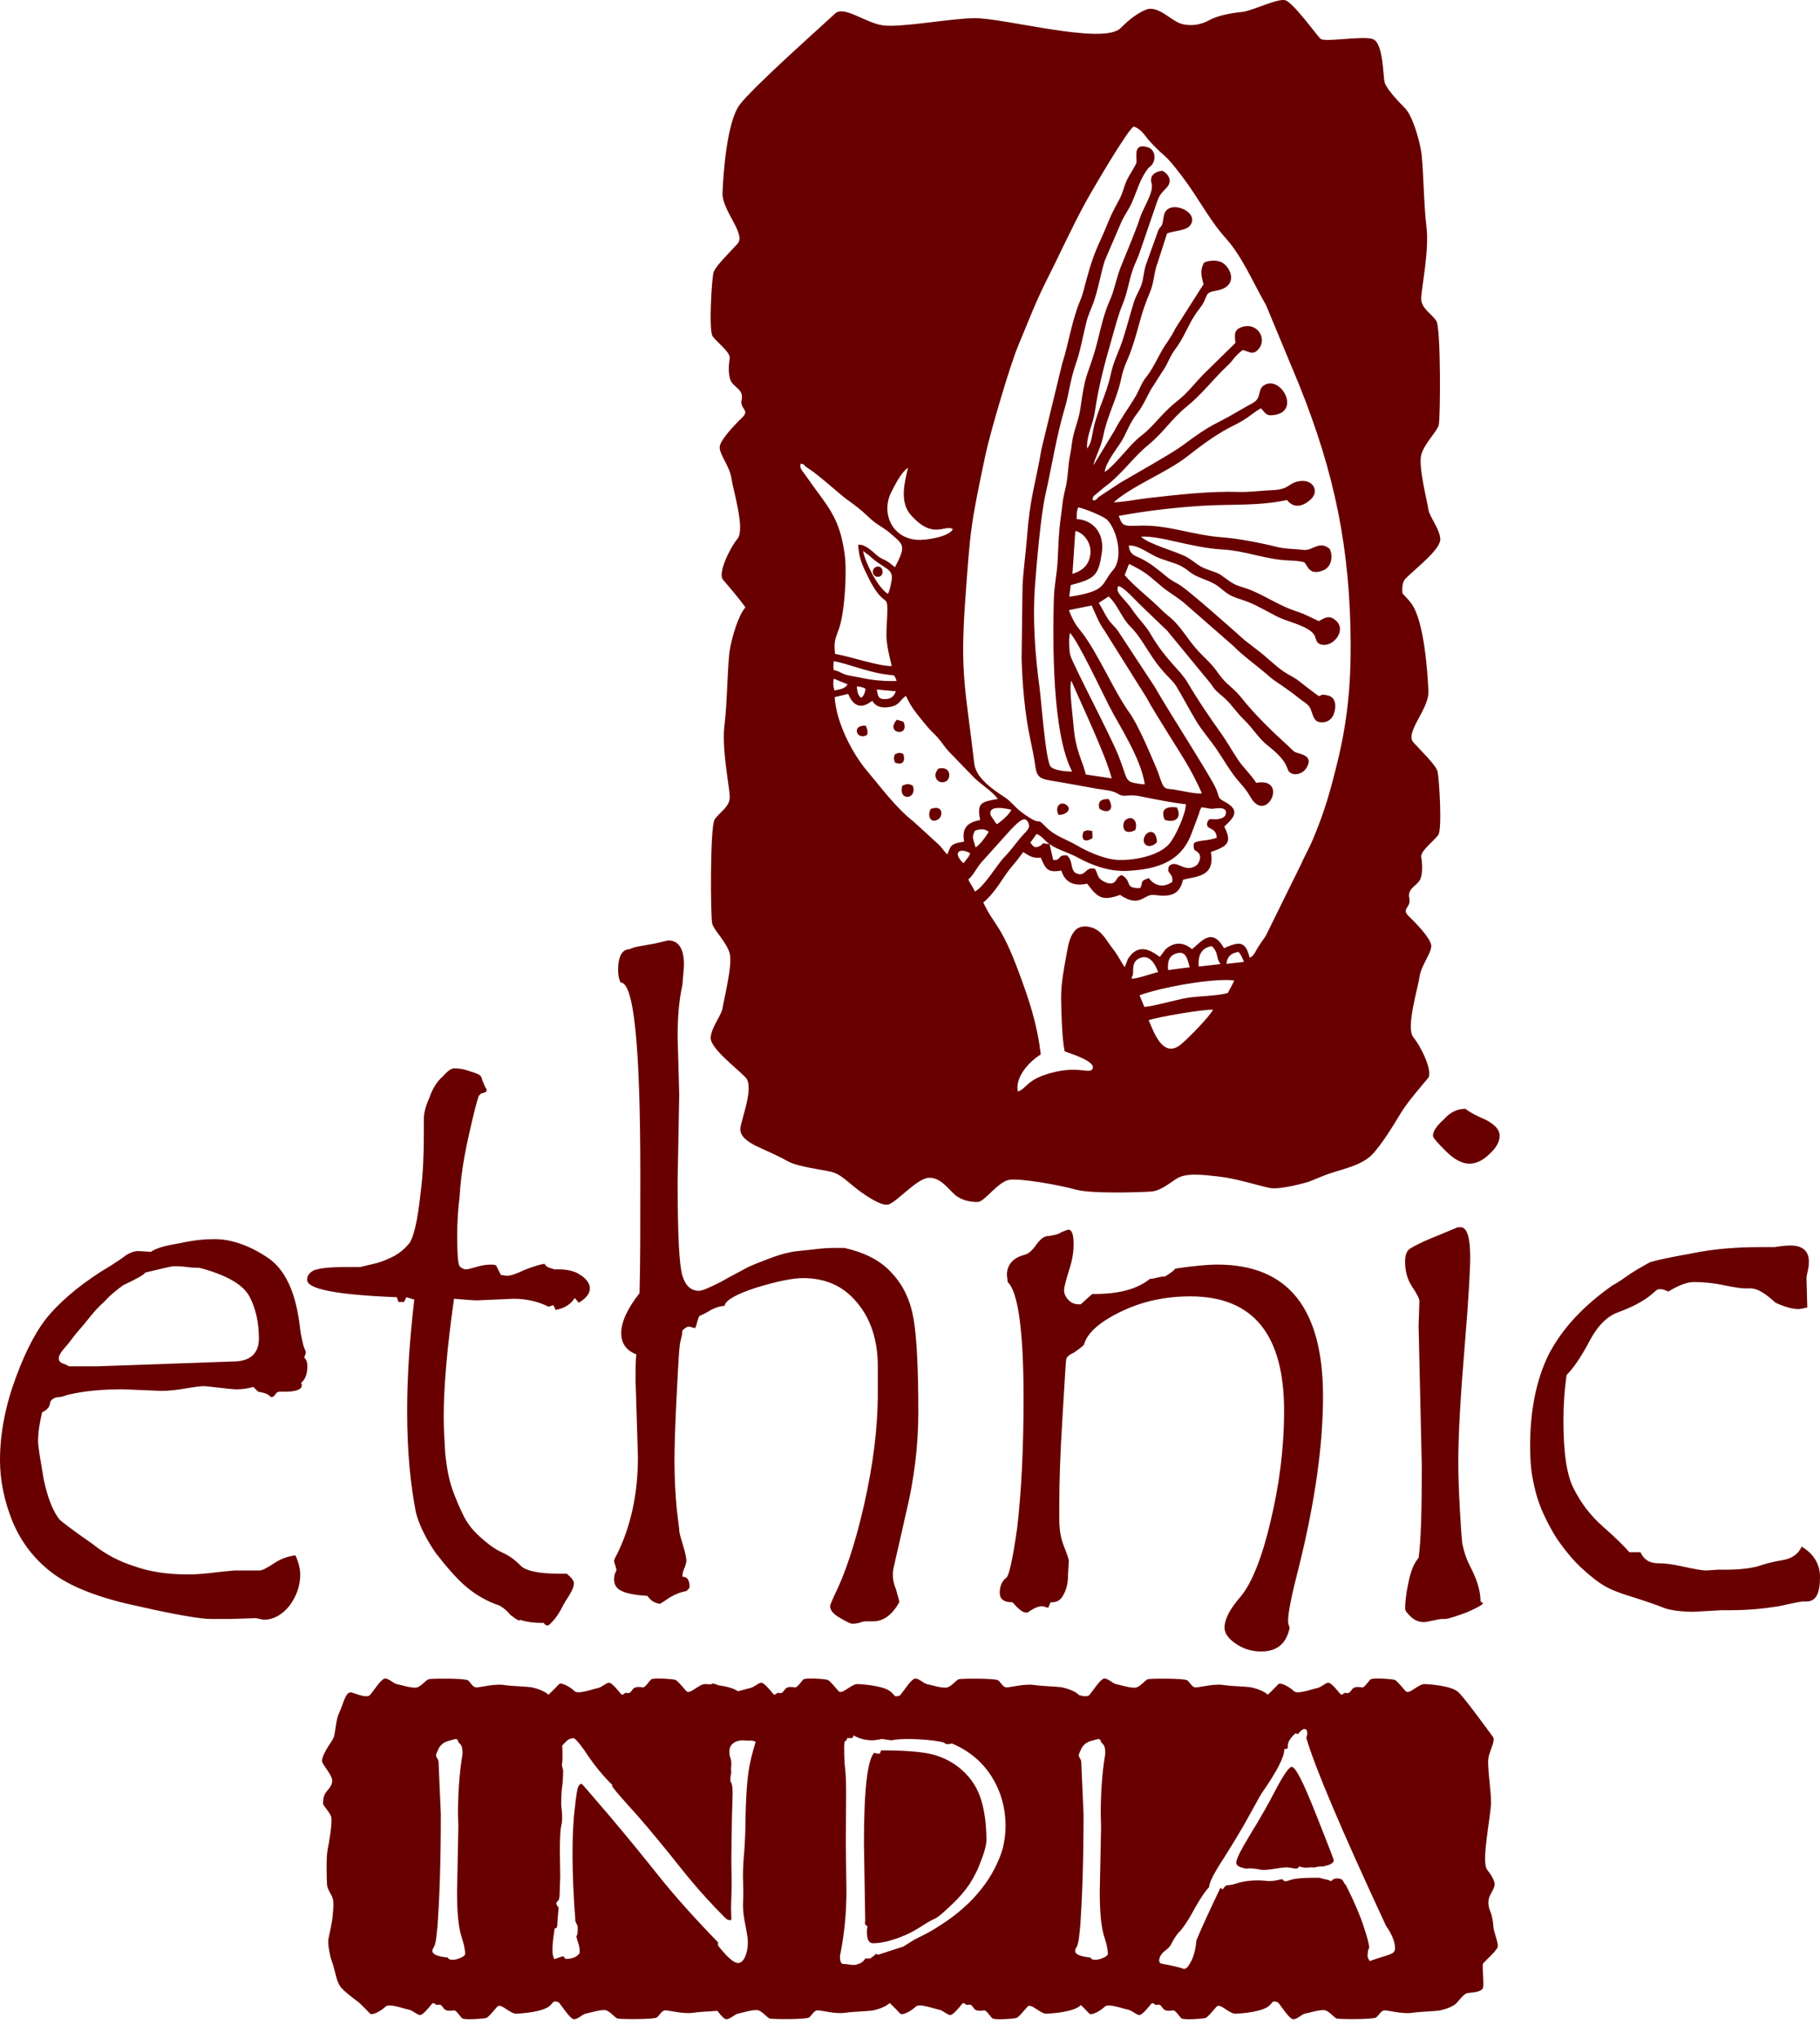 <svg xmlns="http://www.w3.org/2000/svg" fill="none" viewBox="0 0 75 84" height="84" width="75">
<path fill="#680000" d="M48.87 33.133C48.285 33.066 47.562 32.924 47.008 32.809C46.441 32.691 46.349 32.88 46.067 32.701C45.84 32.556 45.483 32.544 45.185 32.49C44.564 32.376 43.956 32.266 43.325 32.161C42.902 32.092 42.727 32.036 42.666 31.577C42.615 31.196 42.535 30.818 42.452 30.43C42.226 29.375 42.131 28.18 42.099 27.131L42.138 24.116C42.176 23.431 42.261 22.881 42.314 22.203C42.456 20.381 42.658 20.032 42.919 18.495L43.771 14.982C44.038 14.156 44.17 13.191 44.518 12.372C44.644 12.076 44.682 11.832 44.772 11.516C44.974 10.799 45.067 10.506 45.362 9.863C45.666 9.2 45.69 9.005 46.087 8.291C46.275 7.954 46.299 7.728 46.425 7.449C46.526 7.222 46.821 6.787 46.832 6.694C46.859 6.47 46.672 5.859 47.311 6.071C47.63 6.178 47.644 6.615 47.438 6.824C47.328 6.936 47.357 6.87 47.265 7C46.96 7.43 46.852 7.873 46.641 8.353C46.523 8.621 46.352 8.845 46.227 9.106L45.528 10.734C45.358 11.264 45.252 11.943 45.06 12.466C44.943 12.786 44.846 12.955 44.763 13.292C44.61 13.913 44.521 14.461 44.318 15.037C44.114 15.616 44.051 16.225 43.884 16.791C43.532 17.977 43.354 19.169 43.081 20.375C42.892 21.211 42.719 23.203 42.649 24.145C42.55 25.478 42.649 26.956 42.841 28.346C42.904 28.794 43.086 31.31 43.289 31.573C43.417 31.74 43.946 31.79 44.182 31.784C43.357 30.225 43.38 26.49 43.427 24.678C43.443 24.082 43.565 23.616 43.589 23.033C43.609 22.547 43.631 21.915 43.702 21.406C43.742 21.127 43.761 20.905 43.802 20.617C43.843 20.326 43.916 20.12 43.956 19.868C44.002 19.585 44.012 19.343 44.044 19.075C44.077 18.809 44.137 18.577 44.168 18.301C44.235 17.717 44.445 17.377 44.528 16.784C44.718 15.429 44.77 15.576 45.081 14.582C45.295 13.895 45.422 13.073 45.713 12.427C45.93 11.945 45.998 11.468 46.19 10.984C46.464 10.297 46.752 9.651 46.992 8.934C47.121 8.546 47.559 7.905 47.455 7.55C47.367 7.252 47.562 7.079 47.89 7.034C48.132 7.143 48.34 7.442 48.086 7.717C47.852 7.972 47.796 7.997 47.681 8.313L46.96 10.414C46.875 10.661 46.762 10.873 46.686 11.092C46.516 11.578 46.46 12.059 46.265 12.527C46.072 12.991 45.952 13.483 45.808 13.984C45.524 14.962 45.265 15.94 45.119 16.954C45.041 17.501 44.766 17.933 44.798 18.475C44.978 18.272 45 17.939 45.056 17.68C45.219 16.909 45.602 16.226 45.765 15.453C45.89 14.86 46.099 14.521 46.281 13.953C46.446 13.439 46.561 12.982 46.726 12.449C46.818 12.151 46.947 11.995 47.042 11.716C47.125 11.473 47.129 11.207 47.213 10.932L47.736 9.478C47.843 9.292 47.877 9.344 47.915 9.152C47.939 9.031 47.949 8.867 48.005 8.756C48.277 8.213 49.489 8.772 49.025 9.308C48.849 9.511 48.368 9.502 48.093 9.618L47.701 10.833C47.546 11.239 47.564 11.63 47.384 12.051C46.983 12.989 46.946 13.475 46.621 14.407C46.459 14.875 46.318 15.053 46.203 15.602C46.027 16.436 45.623 17.13 45.461 17.973C45.371 18.44 45.073 18.96 45.068 19.156L45.928 17.737C46.19 17.229 46.494 16.838 46.792 16.335C46.875 16.194 46.956 16.006 47.039 15.841C47.142 15.636 47.197 15.592 47.325 15.412C47.538 15.113 47.707 14.749 47.871 14.458C48.032 14.172 48.291 13.854 48.425 13.549L49.593 11.715C49.499 11.328 49.448 11.133 49.618 10.816C49.882 10.699 50.238 10.718 50.407 10.843C50.788 11.125 50.993 11.822 50.114 11.977C49.705 12.049 49.769 12.101 49.63 12.399C49.52 12.632 49.386 12.754 49.247 12.969C48.965 13.405 48.852 13.747 48.58 14.171C48.444 14.383 48.345 14.48 48.224 14.719C48.093 14.981 48.062 15.076 47.891 15.321L47.523 15.9C47.292 16.229 47.179 16.624 46.844 17.054C46.527 17.461 46.418 17.874 46.169 18.253C46.003 18.508 45.547 19.099 45.523 19.445C45.901 19.21 46.462 18.448 46.873 18.08C47.013 17.955 47.112 17.895 47.259 17.758C47.74 17.31 47.911 16.995 48.602 16.448C48.936 16.183 49.28 15.739 49.574 15.438L50.913 14.126C50.874 13.793 50.839 13.582 51.182 13.471C51.831 13.264 52.23 13.972 51.858 14.391C51.621 14.658 51.458 14.469 51.205 14.422C51.04 14.553 50.909 14.679 50.8 14.826C50.692 14.972 50.579 15.065 50.435 15.207C49.914 15.721 49.476 16.291 48.897 16.755C48.305 17.229 47.949 17.809 47.354 18.3C46.735 18.81 46.393 19.32 45.798 19.842C45.646 19.976 45.504 20.067 45.346 20.207C45.085 20.438 45.019 20.424 45.026 20.607C45.187 20.628 45.168 20.566 45.291 20.463L46.178 19.879C46.738 19.551 48.313 18.662 48.702 18.373C50.089 17.342 49.909 17.607 51.157 16.866C51.682 16.554 51.818 16.576 51.901 16.198C51.922 16.097 51.958 15.976 52.033 15.913C52.709 15.359 53.643 16.92 52.522 17.096C52.161 17.152 52.157 17.02 51.962 16.821C51.753 16.93 51.445 17.186 51.23 17.317C50.974 17.473 50.655 17.61 50.392 17.768C49.84 18.099 49.416 18.418 48.961 18.777C48.07 19.481 46.716 19.973 45.894 20.692C46.325 20.686 46.803 20.577 47.269 20.524C48.514 20.383 49.858 20.225 51.089 20.267C51.454 20.28 52.008 20.209 52.4 20.195C53.196 20.168 53.066 19.872 53.598 19.816C54.121 19.762 54.364 20.236 54.03 20.557C53.693 20.882 53.309 20.954 53.037 20.599C51.881 20.849 50.754 20.765 49.604 20.833C48.457 20.902 47.259 21.04 46.102 21.252C46.202 21.494 46.222 21.632 46.466 21.655C46.638 21.672 46.89 21.655 47.079 21.653C48.22 21.643 49.172 22.053 50.413 22.14C51.013 22.182 52.029 22.382 52.597 22.527C52.97 22.622 53.356 22.609 53.732 22.655C54.086 22.699 54.376 22.242 54.801 22.62C54.953 22.971 54.834 23.362 54.556 23.484C53.934 23.756 53.889 23.276 53.743 23.164C53.507 23.09 53.139 23.099 52.868 23.073C52.004 22.993 51.272 22.689 50.385 22.638C49.068 22.564 47.857 22.063 47.02 22.109C47.34 22.43 48.529 22.726 48.929 22.965C49.31 23.191 49.36 23.323 49.788 23.471C50.323 23.655 50.227 23.634 50.665 23.943C50.982 24.167 51.21 24.167 51.597 24.331C52.22 24.596 52.771 24.977 53.412 25.181C53.825 25.313 54.02 25.448 54.351 25.588C54.632 25.422 54.803 25.336 55.065 25.579C55.516 25.999 54.876 26.737 54.391 26.535C54.255 26.478 54.248 26.375 54.184 26.208C54.033 25.816 53.07 25.62 52.661 25.416C52.271 25.22 51.87 24.979 51.46 24.81C51.23 24.715 50.997 24.66 50.799 24.572C50.577 24.473 50.429 24.336 50.234 24.181C49.863 23.883 49.373 23.844 49.01 23.548C48.58 23.2 48.364 23.218 47.745 22.981C47.393 22.846 46.913 22.443 46.517 22.475C46.548 22.834 46.74 22.88 46.972 22.988C47.411 23.194 47.714 23.46 48.101 23.776C48.322 23.957 48.468 23.997 48.68 24.143C49.129 24.454 50.705 25.851 51.294 26.377L51.841 26.8C52.19 27.06 52.537 27.419 52.913 27.676C53.08 27.791 53.338 27.909 53.499 28.034C54.851 29.086 54.064 28.483 54.734 28.654C54.99 28.719 55.074 28.983 55.001 29.292C54.952 29.499 54.835 29.746 54.49 29.756C54.158 29.764 54.134 29.552 54.019 29.233C53.938 29.009 53.706 28.909 53.504 28.744C53.047 28.372 52.502 28.039 52.387 27.937C51.907 27.507 51.145 26.956 50.825 26.611L48.755 24.802C48.546 24.646 48.419 24.551 48.195 24.404C47.814 24.154 47.499 23.802 47.108 23.55C46.996 23.478 46.639 23.273 46.524 23.238L46.347 23.69C46.679 24.104 47.443 24.693 47.867 25.125C48.045 25.307 48.208 25.412 48.363 25.565C48.685 25.882 48.95 26.322 49.249 26.673C49.592 27.078 49.872 27.263 50.183 27.709C50.557 28.245 50.777 28.27 51.155 28.743C51.725 29.458 52.437 30.146 53.079 30.724C53.134 30.773 53.283 30.928 53.332 30.962C53.493 31.073 54.205 31.081 53.816 31.669C53.694 31.855 53.378 31.981 53.161 31.827C52.972 31.694 53.177 31.442 52.237 30.711C51.893 30.444 51.62 29.999 51.298 29.684C51.107 29.497 51.018 29.389 50.845 29.179C50.652 28.946 50.576 28.851 50.355 28.666C50.157 28.5 50.078 28.445 49.896 28.168L48.101 25.986L47.113 25.037C46.801 24.75 46.29 24.145 46.078 24.15C45.949 24.444 46.301 24.589 46.68 25.147C46.93 25.514 47.203 25.754 47.429 26.144C48.022 27.168 48.648 27.622 48.926 28.098C49.347 28.817 49.836 29.538 50.322 30.215C50.559 30.547 50.786 30.953 51.02 31.303C51.245 31.64 51.557 31.91 51.766 32.252C53.126 31.995 52.193 33.997 51.527 32.831C51.362 32.542 51.25 32.422 51.063 32.209C50.725 31.824 50.472 31.372 50.168 30.918C49.867 30.469 49.548 30.127 49.282 29.683C48.991 29.198 48.756 28.741 48.464 28.257C48.309 27.999 47.968 27.786 47.493 27.084C47.228 26.694 46.937 26.16 46.586 25.818C46.224 25.465 46.058 24.912 45.687 24.572L45.28 24.836C45.421 25.065 45.513 25.273 45.653 25.491C45.785 25.697 45.938 25.805 46.073 25.997L47.592 28.307C48.036 29.112 49.931 32.048 50.112 32.496C50.291 32.935 50.153 32.851 50.502 33.047C51.136 33.403 50.826 33.7 50.45 34.055C50.805 34.739 50.546 34.87 49.897 35.1C50.087 36.136 49.301 36.095 48.752 36.242C48.601 36.883 48.223 36.956 47.553 36.868C47.143 36.814 46.987 37.429 46.155 36.867C45.425 37.135 45.226 36.978 44.801 36.405C44.29 36.512 43.901 36.39 43.734 35.862C43.194 35.965 43.089 35.818 42.891 35.334C42.513 35.364 42.419 35.246 42.164 35.104C42.025 35.295 41.92 35.438 41.742 35.643C41.311 36.137 41.084 36.704 40.52 37.18C40.988 38.164 41.235 38.047 41.967 40.007C42.405 41.182 42.737 42.157 42.889 43.44C42.424 43.724 41.821 44.365 41.944 44.967C42.337 44.831 42.286 44.468 43.368 44.187C44.471 43.9 44.898 44.262 45.022 44.032C45.185 43.729 44.085 43.392 43.872 43.312C43.763 42.779 43.735 41.7 43.727 41.129C43.72 40.508 43.856 39.84 43.969 39.215C44.033 38.867 44.09 38.59 44.282 38.357C44.533 38.049 45.006 38.171 45.231 38.327C45.483 38.502 45.627 38.788 45.83 39.049C46.138 39.447 46.175 39.611 46.349 39.843L46.439 39.618C46.481 39.5 46.456 39.539 46.531 39.433C47 38.78 47.564 39.272 47.796 39.42L48.027 39.112C48.407 38.772 48.795 38.828 49.118 39.1C49.427 38.902 49.913 38.118 50.437 39.061C51.051 38.797 51.322 38.735 51.497 39.455C51.678 39.381 51.735 39.19 51.844 39.019C51.972 38.819 52.036 38.737 52.155 38.565L53.62 35.593C53.775 35.236 53.934 34.98 54.096 34.595C54.596 33.405 54.815 32.615 55.115 31.39C55.512 29.772 55.668 28.257 55.66 26.557C55.643 22.607 55.001 19.489 53.527 15.832L52.168 12.562C51.645 11.664 51.199 10.576 50.517 9.82C49.838 9.067 49.371 8.131 48.732 7.292C47.876 6.17 48.139 6.64 47.406 5.849C47.161 5.584 47.042 5.313 46.716 5.215C46.461 5.354 45.026 7.806 44.732 8.342C44.142 9.42 43.627 10.571 43.083 11.642C42.693 12.409 42.313 13.395 41.966 14.224C41.611 15.069 40.798 17.849 40.605 18.759C39.991 21.674 39.99 21.768 39.775 24.749C39.556 27.808 39.794 28.376 40.148 31.457C40.216 32.052 40.92 32.529 41.404 32.845C41.673 33.021 41.83 33.264 42.108 33.468C43.014 34.136 42.645 33.589 43.078 34.045C43.468 34.454 43.938 34.566 44.406 34.844C44.754 35.051 45.512 35.412 46.104 35.427C46.817 35.444 47.775 35.239 48.187 34.76C48.432 34.472 48.861 33.546 48.869 33.135L48.87 33.133ZM43.622 33.57C43.453 33.251 43.681 32.993 43.927 33.149C44.203 33.326 43.944 33.575 43.622 33.57ZM45.301 33.308C45.224 32.998 45.398 32.91 45.69 32.92C45.979 33.414 45.588 33.533 45.301 33.308ZM45.02 34.528C44.676 34.744 44.538 34.575 44.65 34.258C44.878 34.172 44.782 34.21 45.011 34.234L45.02 34.528ZM46.78 34.202C46.216 34.468 46.233 33.913 46.372 33.79C46.636 33.557 46.92 33.822 46.78 34.202ZM47.994 33.771C47.804 33.316 48.087 33.215 48.497 33.262C48.74 33.745 48.356 33.91 47.994 33.771ZM39.038 35.201C39.184 34.88 39.111 34.764 39.732 34.672C39.63 34.153 39.831 33.877 40.391 33.785C40.256 33.068 40.42 33.039 41.12 32.914C40.892 32.592 40.327 32.249 40.084 31.978L39.099 30.959C38.931 30.78 38.818 30.592 38.669 30.417C38.514 30.237 38.34 30.097 38.183 29.9C37.85 29.486 37.563 29.187 37.333 28.666C37.068 28.847 37.076 29.054 36.678 29.122C36.317 29.185 36.083 29.107 35.946 28.873C35.848 28.922 35.307 29.442 34.952 28.588L34.396 28.718C34.455 29.75 35.119 31.032 35.708 31.731C36.315 32.452 36.924 33.286 37.66 33.858L38.716 34.825C38.819 34.932 38.919 35.091 39.038 35.201ZM35.731 30.278C35.297 30.519 35.072 29.849 35.676 29.897C35.744 30.037 35.77 30.143 35.731 30.278ZM37.231 29.733C37.515 30.386 36.444 30.223 36.959 29.65L37.231 29.733ZM36.873 31.08C37.047 30.992 37.059 31.006 37.217 31.05C37.344 31.387 37.155 31.539 36.881 31.413C36.815 31.231 36.837 31.212 36.872 31.08H36.873ZM38.664 31.666C39.198 31.536 39.205 32.082 38.979 32.191C38.809 32.272 38.641 32.21 38.576 32.065C38.498 31.887 38.594 31.774 38.664 31.666ZM37.185 32.367C37.399 32.269 37.47 32.296 37.613 32.363C37.821 32.945 36.991 33.022 37.185 32.367ZM38.353 33.327C38.876 33.132 38.86 33.618 38.678 33.741C38.348 33.966 38.2 33.602 38.353 33.327ZM34.409 26.937C35.103 27.064 36.239 27.454 36.748 27.44C36.633 26.954 36.507 26.497 36.531 26.005C36.627 23.995 36.579 25.394 35.787 23.799C35.55 23.32 35.398 23.019 35.362 22.442C35.648 22.411 35.927 22.698 36.127 22.87C36.289 23.008 36.367 23.02 36.511 23.097C36.689 23.192 36.719 23.258 36.883 23.367L37.054 23.016C37.317 22.444 37.136 22.366 36.713 21.991C36.489 21.793 36.316 21.711 36.096 21.553C35.741 21.299 35.687 21.128 34.889 20.569C34.69 20.43 33.725 19.56 33.355 19.328C33.038 19.13 33.213 19.142 32.998 19.101C32.93 19.275 33.044 19.363 33.177 19.556C34.074 20.853 34.589 21.232 34.808 22.834C34.91 23.582 34.809 25.244 34.569 25.915C34.431 26.302 34.352 26.409 34.41 26.935L34.409 26.937ZM45.496 25.95C45.272 25.647 45.141 25.268 44.985 24.943L44.046 25.137C44.316 25.807 44.399 25.79 44.713 26.232C44.944 26.558 45.125 26.885 45.33 27.252C45.702 27.915 46.115 28.764 46.532 29.347C46.911 29.877 47.364 30.97 47.651 31.64C47.746 31.86 47.81 32.101 47.9 32.302C48.005 32.536 48.121 32.486 48.36 32.523C48.703 32.577 49.215 32.706 49.527 32.688C49.438 32.453 49.138 31.867 49 31.625C48.607 30.935 47.567 29.355 47.265 28.77L45.496 25.95V25.95ZM49.143 34.222C48.736 35.463 47.76 35.816 46.434 35.877C45.669 35.911 44.951 35.623 44.426 35.335C44.128 35.171 43.811 35.075 43.509 34.927C43.017 34.686 43.043 34.493 42.718 34.354L42.456 34.719C42.568 34.814 42.59 34.974 42.829 34.863C43.077 34.748 42.799 34.72 43.251 34.774L43.401 35.429C43.778 35.444 43.53 35.216 43.968 35.237C44.246 35.49 44.09 35.856 44.352 35.977C44.744 36.158 44.718 35.672 45.121 35.794C45.245 35.985 45.206 36.122 45.392 36.256C45.504 36.338 45.818 36.502 45.969 36.295C46.068 36.158 46.04 36.141 46.216 36.046C46.692 36.3 46.29 36.604 46.99 36.587C47.121 36.331 46.951 36.3 47.344 36.176C47.552 36.467 47.91 36.606 48.309 36.332C48.353 35.918 48.044 36.034 48.175 35.68C48.493 35.369 48.802 35.997 49.298 35.655C49.405 35.582 49.513 35.32 49.419 35.178C49.292 34.985 49.158 35.121 49.195 34.739C49.382 34.595 49.755 34.66 50.141 34.511C50.115 34.03 49.655 34.212 49.752 33.879C49.842 33.637 49.946 33.807 50.265 33.731C50.366 33.707 50.474 33.658 50.504 33.563C50.625 33.166 50.02 33.329 49.924 33.32C49.775 33.306 49.666 33.273 49.508 33.259L49.444 33.395C49.438 33.412 49.414 33.5 49.404 33.534L49.145 34.222L49.143 34.222ZM44.095 26.075C44.038 26.228 44.049 26.804 44.109 27.003C44.236 27.421 45.756 30.285 46.101 31.158C46.445 32.028 46.354 32.195 46.786 32.264C46.938 32.288 47.047 32.313 47.176 32.307C46.993 31.189 46.145 29.943 45.699 29.07C45.4 28.483 44.428 26.418 44.095 26.075ZM44.147 28.04C44.045 28.325 44.209 29.501 44.241 29.909C44.321 30.927 44.59 31.282 44.747 31.908L45.811 32.065C45.558 31.091 44.622 29.142 44.147 28.04H44.147ZM44.372 21.384C45.023 21.415 45.532 21.948 45.403 22.791C45.263 23.707 45.129 23.842 44.122 24.105L44.063 24.587C45.658 24.343 45.351 24.075 45.867 23.486C46.297 22.992 46.046 21.865 45.637 21.427C45.486 21.266 44.677 20.947 44.436 20.901C44.37 21.034 44.366 21.202 44.372 21.384H44.372ZM39.268 21.798C38.931 21.586 38.454 22.263 37.526 21.206C37.064 20.681 37.276 19.854 37.419 19.277C37.151 19.427 36.873 19.994 36.732 20.268C36.303 21.108 36.731 22.155 37.779 22.239C38.155 22.269 39.118 22.111 39.268 21.798V21.798ZM47.333 42.031C47.511 42.386 47.891 43.695 48.694 43.002C49.037 42.706 49.813 41.911 49.989 41.597C49.64 41.57 47.729 41.887 47.333 42.031ZM48.938 41.106C49.391 41.035 50.22 41.026 50.601 40.905C50.638 40.82 50.838 40.476 50.857 40.392C50.011 40.282 47.823 40.676 46.96 41.005L47.156 41.478C47.471 41.476 48.495 41.176 48.938 41.106L48.938 41.106ZM40.172 36.73C40.566 36.522 41.058 35.655 41.393 35.304C41.65 35.035 41.763 34.872 41.993 34.585C42.205 34.32 42.441 34.16 42.405 33.988C42.404 33.983 42.399 33.969 42.398 33.963C42.396 33.957 42.393 33.943 42.39 33.936C42.388 33.929 42.384 33.915 42.381 33.907C42.241 33.557 41.955 33.878 41.658 34.174L40.446 35.522C40.25 35.75 40.087 36.087 39.903 36.233C39.989 36.425 40.091 36.529 40.173 36.73H40.172ZM44.194 23.642C44.667 23.492 44.886 23.233 44.933 22.821C44.985 22.364 44.648 21.935 44.313 21.876L44.194 23.643L44.194 23.642ZM34.357 27.607C34.593 27.643 34.667 27.751 34.914 27.811C35.105 27.857 35.353 27.891 35.561 27.938C35.935 28.023 36.528 28.074 36.95 28.053C36.819 27.728 36.928 27.866 36.325 27.757C35.603 27.627 34.967 27.353 34.358 27.238C34.345 27.436 34.333 27.417 34.358 27.607H34.357ZM36.589 24.466C36.672 24.305 36.706 24.107 36.742 23.911C36.834 23.404 36.413 23.45 35.829 22.895L35.566 22.7C35.662 23.206 36.188 24.225 36.589 24.466ZM35.977 23.612C35.904 23.336 36.323 23.217 36.368 23.515C36.413 23.804 36.039 23.845 35.977 23.612ZM46.629 40.317C46.868 40.326 47.437 40.111 47.725 40.047C47.587 39.675 47.36 39.314 46.974 39.469C46.621 39.612 46.715 39.965 46.687 40.139C46.664 40.275 46.653 40.159 46.629 40.317V40.317ZM49.939 38.977C49.476 39.051 49.364 39.399 49.398 39.818L50.297 39.717C50.108 39.484 50.219 39.238 49.939 38.978V38.977ZM49.025 39.85C48.929 39.483 48.865 39.124 48.42 39.298C48.148 39.405 48.111 39.668 48.136 39.963L49.025 39.85ZM41.09 33.952C41.276 33.825 41.627 33.522 41.674 33.355C41.474 33.317 40.694 33.129 40.825 33.589L41.031 33.901C41.037 33.907 41.059 33.935 41.06 33.927C41.061 33.919 41.079 33.944 41.09 33.953V33.952ZM40.203 34.91C40.402 34.786 40.619 34.473 40.745 34.27C40.608 34.141 40.388 34.136 40.17 34.228C40.033 34.523 40.105 34.536 40.202 34.91H40.203ZM51.037 39.214C50.691 39.27 50.566 39.443 50.541 39.709L51.259 39.628C51.199 39.456 51.133 39.319 51.037 39.214H51.037ZM36.918 28.479L36.131 28.405C36.184 28.703 36.204 28.808 36.481 28.801C36.772 28.794 36.856 28.633 36.918 28.48V28.479ZM34.392 28.444C34.681 28.39 34.816 28.361 34.931 28.194L34.36 27.96C34.325 28.11 34.33 28.288 34.392 28.444ZM39.718 35.555C39.861 35.338 39.944 35.303 39.976 35.147C39.561 34.919 39.273 35.102 39.631 35.492C39.687 35.553 39.677 35.53 39.718 35.555H39.718ZM35.491 28.749C35.591 28.663 35.649 28.556 35.664 28.372C35.547 28.306 35.434 28.28 35.306 28.278C35.333 28.488 35.339 28.638 35.491 28.749ZM47.68 34.688C47.397 35.01 47.031 34.817 47.156 34.487C47.253 34.23 47.646 34.108 47.68 34.688ZM40.169 0.749C39.215 0.749 37.107 1.152 36.377 1.044C35.647 0.937 34.775 0.212 34.41 0.561C34.045 0.91 31.011 3.596 30.477 4.321C29.943 5.046 29.802 7.222 29.774 7.946C29.746 8.672 30.758 9.639 30.393 10.041C30.027 10.444 29.473 10.975 29.402 11.23C29.332 11.484 29.198 13.614 29.367 13.855C29.536 14.096 30.112 14.513 30.07 14.768C30.027 15.023 29.985 15.546 30.168 15.775C30.35 16.003 30.646 16.097 30.561 16.473C30.477 16.849 30.913 16.889 30.589 17.198C30.266 17.507 29.718 18.085 29.662 18.38C29.605 18.675 30.069 19.199 30.14 19.696C30.21 20.193 30.715 21.805 30.392 22.194C30.069 22.583 29.578 23.617 29.788 23.872C29.964 24.084 30.411 24.593 30.718 25.021C30.427 25.349 30.174 26.21 30.079 26.743C29.98 27.294 29.974 28.939 29.854 29.885C29.734 30.832 30.058 32.389 30.072 32.819C30.086 33.249 29.636 33.464 29.447 33.766C29.257 34.068 29.278 37.767 29.349 38.049C29.419 38.332 29.953 38.815 30.072 39.291C30.192 39.769 29.82 41.212 29.778 41.52C29.735 41.829 29.314 42.313 29.286 42.743C29.258 43.172 30.326 43.978 30.719 44.38C31.112 44.783 30.508 46.194 30.508 46.516C30.508 46.838 30.845 47.053 31.14 47.2C31.435 47.348 32.025 47.59 32.447 47.832C32.868 48.073 33.95 48.194 34.28 48.282C34.61 48.369 34.841 48.604 35.2 48.892C35.558 49.182 36.275 49.691 36.598 49.624C36.921 49.557 37.764 48.563 38.256 48.523C38.748 48.483 39.071 48.979 39.352 49.221C39.633 49.463 40.04 49.53 40.307 49.516C40.574 49.503 41.135 48.671 41.599 48.603C42.062 48.536 43.651 48.818 44.324 49.006C44.999 49.194 47.106 49.113 47.443 49.087C47.78 49.06 48.061 48.845 48.454 48.577C48.847 48.308 49.493 48.389 50.224 48.469C50.954 48.55 51.854 48.845 52.317 48.939C52.781 49.032 53.933 48.684 53.933 48.684L54.565 48.428C55.197 48.173 56.138 48.053 56.616 47.489C57.094 46.925 57.473 46.267 57.754 45.81C58.035 45.354 58.639 44.669 58.849 44.414C59.06 44.159 58.568 43.125 58.245 42.736C57.922 42.346 58.428 40.735 58.498 40.238C58.568 39.741 59.032 39.217 58.976 38.922C58.92 38.627 58.372 38.049 58.049 37.74C57.726 37.431 58.161 37.391 58.077 37.015C57.992 36.639 58.288 36.545 58.47 36.317C58.653 36.089 58.611 35.564 58.568 35.309C58.526 35.054 59.102 34.638 59.27 34.397C59.439 34.155 59.306 32.027 59.236 31.771C59.166 31.516 58.611 30.986 58.245 30.583C57.88 30.18 58.891 29.213 58.863 28.488C58.835 27.763 58.695 25.588 58.161 24.862C58.085 24.759 57.956 24.615 57.793 24.443C57.771 24.186 57.797 23.963 57.919 23.838C58.312 23.436 59.38 22.63 59.352 22.201C59.324 21.77 58.902 21.287 58.86 20.978C58.818 20.669 58.445 19.226 58.565 18.749C58.685 18.272 59.218 17.789 59.289 17.507C59.359 17.225 59.381 13.526 59.191 13.224C59.001 12.922 58.551 12.707 58.566 12.277C58.58 11.847 58.904 10.29 58.783 9.343C58.664 8.396 58.657 6.751 58.559 6.201C58.46 5.65 58.194 4.751 57.892 4.449C57.59 4.147 57.119 3.643 57.056 3.381C56.992 3.119 57.007 1.75 56.564 1.608C56.122 1.468 54.583 1.756 54.415 1.596C54.246 1.434 53.291 0.105 52.968 0.011C52.645 -0.083 51.605 0.454 51.17 0.495C50.734 0.535 50.172 0.642 49.835 0.83C49.498 1.018 49.076 1.099 48.669 0.977C48.261 0.857 47.713 0.199 47.222 0.4C46.73 0.602 46.351 0.991 46.169 1.166C45.442 1.86 41.43 0.748 40.169 0.748L40.169 0.749Z" clip-rule="evenodd" fill-rule="evenodd"></path>
<path fill="#680000" d="M5.989 52.425C5.923 52.523 5.628 52.687 5.072 52.948C4.81 53.145 4.549 53.341 4.32 53.603C4.058 53.832 3.829 54.094 3.599 54.389C3.37 54.683 3.141 54.912 2.977 55.141C2.814 55.37 2.65 55.534 2.552 55.665C2.486 55.763 2.421 55.862 2.421 55.96C2.421 56.058 2.486 56.156 2.65 56.189L2.846 56.287H4.025L9.589 56.09C10.309 56.09 10.669 55.763 10.669 55.141C10.669 54.486 10.538 53.897 10.277 53.406C10.014 52.915 9.327 52.522 8.215 52.228C8.083 52.228 7.92 52.228 7.691 52.195C7.462 52.163 7.265 52.163 7.167 52.163C7.068 52.163 6.676 52.261 5.989 52.425ZM22.441 52.065C22.474 52.13 22.539 52.196 22.638 52.228C22.769 52.261 22.834 52.294 22.834 52.294H23.031C23.358 52.294 23.685 52.359 23.914 52.523C24.176 52.686 24.307 52.883 24.307 53.079C24.307 53.276 24.176 53.472 23.849 53.669L23.685 53.472C23.522 53.734 23.26 53.898 22.9 53.963L22.802 53.767L22.605 53.832C22.147 53.603 21.656 53.505 21.165 53.505L19.659 53.571C19.462 53.571 19.135 53.538 18.71 53.505C18.415 55.567 18.284 57.203 18.284 58.382C18.284 58.84 18.317 59.331 18.35 59.92C18.415 60.51 18.513 61.001 18.644 61.361C18.775 61.721 18.906 62.048 19.07 62.376C19.201 62.67 19.43 62.997 19.757 63.292C20.084 63.587 20.379 63.816 20.673 63.947C20.968 64.078 21.197 64.242 21.426 64.471C21.622 64.7 22.146 64.831 23.03 64.831H23.357C23.553 64.995 23.651 65.126 23.651 65.224C23.651 65.355 23.586 65.518 23.422 65.78C23.259 66.009 23.16 66.238 23.062 66.402C22.964 66.565 22.833 66.762 22.604 66.959H22.539C22.506 66.959 22.441 66.926 22.408 66.861C22.047 66.861 21.72 66.828 21.425 66.729C21.425 66.751 21.415 66.762 21.393 66.762C21.393 66.762 21.327 66.73 21.262 66.697C21.164 66.631 21.098 66.565 21.033 66.533C20.935 66.402 20.804 66.271 20.575 66.14C20.084 65.977 19.625 65.715 19.233 65.388C18.84 65.061 18.415 64.569 17.956 63.98C17.531 63.359 17.269 62.802 17.138 62.311C17.04 61.787 16.942 61.165 16.876 60.446C16.811 59.725 16.778 58.94 16.778 58.121C16.778 56.747 16.876 55.208 17.073 53.539L16.746 53.441L16.648 53.637H16.419L16.353 53.441C13.898 53.343 12.654 53.114 12.654 52.721C12.654 52.59 12.72 52.459 12.883 52.361C13.047 52.263 13.505 52.197 14.225 52.197H14.847L15.534 52.033C15.764 51.968 15.993 51.87 16.255 51.739C16.484 51.608 16.68 51.444 16.844 51.247C17.04 51.018 17.204 50.331 17.335 49.12C17.433 48.367 17.466 47.581 17.466 46.73V46.075C17.466 45.879 17.531 45.584 17.695 45.224C17.826 44.831 18.022 44.537 18.252 44.34C18.448 44.111 18.612 44.013 18.71 44.013C18.939 44.013 19.135 44.046 19.397 44.144C19.626 44.21 19.757 44.275 19.79 44.308C19.822 44.34 19.855 44.406 19.887 44.537C19.953 44.668 19.985 44.799 20.051 44.864V44.929C20.051 44.962 20.018 44.995 19.92 45.028C19.855 45.028 19.789 45.06 19.789 45.093C19.756 45.093 19.756 45.126 19.724 45.159C19.724 45.159 19.625 45.453 19.494 46.01C19.363 46.566 19.232 47.123 19.134 47.679C19.036 48.236 18.971 48.759 18.938 49.316C18.872 49.839 18.84 50.363 18.84 50.886C18.84 51.639 18.872 52.065 18.938 52.163C19.003 52.229 19.101 52.294 19.2 52.294C19.265 52.294 19.396 52.262 19.625 52.196C19.822 52.131 20.051 52.098 20.215 52.098C20.313 52.098 20.378 52.098 20.444 52.131L20.64 52.523C20.706 52.523 20.804 52.556 20.902 52.556C21.033 52.556 21.262 52.49 21.59 52.327C21.917 52.196 22.212 52.098 22.441 52.065ZM25.96 39.102C26.059 39.037 26.223 39.004 26.419 38.971C26.615 38.939 26.779 38.906 26.975 38.873L27.532 38.742C27.957 38.742 28.186 39.069 28.186 39.757C28.186 39.855 28.154 40.15 28.121 40.575C27.99 41.165 27.924 41.852 27.924 42.703L27.99 45.093L27.924 48.66C27.924 50.853 27.99 52.13 28.121 52.556C28.252 52.981 28.481 53.177 28.808 53.177C28.939 53.177 29.234 53.046 29.692 52.817C30.15 52.555 30.543 52.359 30.838 52.196C31.132 52.065 31.46 51.934 31.82 51.803C32.18 51.672 32.54 51.574 32.867 51.541L33.783 51.443C34.078 51.41 34.307 51.41 34.504 51.41H34.798C35.649 51.607 36.303 51.934 36.762 52.458C37.221 52.949 37.515 53.571 37.646 54.323C37.777 55.076 37.843 56.385 37.843 58.186C37.843 59.527 37.679 60.935 37.319 62.408C36.992 63.881 36.795 64.667 36.795 64.765V64.929C36.795 65.06 36.828 65.256 36.926 65.485C36.992 65.747 37.057 65.911 37.057 66.009C36.762 66.532 36.402 66.794 35.977 66.794H35.683C35.585 66.794 35.486 66.827 35.388 66.86C35.257 66.892 35.159 66.892 35.126 66.892C35.06 66.892 34.897 66.827 34.635 66.663C34.34 66.5 34.209 66.336 34.209 66.172C34.209 66.107 34.275 65.976 34.373 65.747C34.831 64.831 35.257 63.554 35.617 61.95C35.977 60.346 36.173 58.841 36.173 57.4V56.287C36.173 55.207 35.879 54.323 35.322 53.669C34.766 52.981 34.013 52.654 33.097 52.654C32.671 52.654 32.016 52.785 31.166 53.046C30.347 53.309 29.889 53.57 29.856 53.799C29.693 53.799 29.496 53.865 29.3 53.963C29.103 54.094 28.94 54.159 28.874 54.192C28.809 54.192 28.776 54.29 28.743 54.421C28.711 54.552 28.678 54.65 28.645 54.715C28.514 54.683 28.416 54.65 28.383 54.65C28.317 54.65 28.22 54.715 28.121 54.813C28.121 54.911 28.088 55.075 28.055 55.206C27.99 55.37 27.957 56.09 27.892 57.334C27.826 58.61 27.794 59.559 27.794 60.181C27.794 60.836 27.826 61.523 27.892 62.211L27.99 62.996V63.029C27.99 63.16 28.055 63.356 28.154 63.684C28.252 64.011 28.285 64.207 28.285 64.306C28.285 64.371 28.252 64.437 28.219 64.568C28.154 64.699 28.121 64.83 28.121 64.928V64.96H28.154C28.317 64.96 28.416 65.091 28.416 65.386C28.416 65.418 28.383 65.451 28.285 65.549C28.055 65.582 27.826 65.68 27.597 65.811C27.368 65.975 27.237 66.04 27.205 66.073C26.976 66.041 26.812 65.942 26.681 65.746C26.19 65.714 25.83 65.648 25.634 65.55C25.404 65.452 25.306 65.288 25.306 65.059C25.306 64.895 25.339 64.83 25.372 64.764C25.372 64.732 25.404 64.699 25.404 64.666C25.404 64.634 25.372 64.601 25.372 64.535C25.339 64.437 25.306 64.371 25.306 64.306C25.306 64.273 25.339 64.175 25.437 64.011C25.994 62.866 26.288 61.556 26.288 60.018L26.191 56.876C26.191 56.385 26.191 56.025 26.223 55.796C25.797 55.632 25.601 55.337 25.601 54.912C25.601 54.454 25.863 53.897 26.354 53.276C26.387 52.13 26.387 50.526 26.387 48.431C26.387 43.096 26.125 40.444 25.568 40.477C25.503 40.313 25.47 40.15 25.47 39.986C25.47 39.396 25.634 39.102 25.961 39.102L25.96 39.102ZM48.431 52.261C49.118 52.163 49.708 52.097 50.166 52.097C53.079 52.097 54.52 53.898 54.52 57.531C54.52 59.527 54.193 61.851 53.538 64.503C53.243 65.648 53.08 66.401 53.08 66.794C53.08 66.892 53.112 66.957 53.145 67.056C53.014 67.71 52.621 68.037 51.967 68.037C51.607 68.037 51.246 67.939 50.919 67.71C50.625 67.514 50.461 67.285 50.461 67.056C50.461 66.696 50.69 66.27 51.148 65.746C51.574 65.223 52 64.208 52.359 62.669C52.72 61.164 52.916 59.658 52.916 58.12C52.916 54.977 51.639 53.406 49.053 53.406C48.039 53.406 47.09 53.603 46.206 54.028C45.322 54.453 44.798 54.911 44.667 55.403C44.569 55.501 44.438 55.599 44.242 55.73C44.078 55.795 43.98 55.893 43.947 55.959C43.915 56.024 43.882 56.842 43.784 58.381C43.686 59.92 43.653 61.098 43.653 61.883V62.636C43.653 63.029 43.718 63.389 43.849 63.716C43.98 64.043 44.046 64.24 44.046 64.306L44.013 64.862C44.013 65.222 43.948 65.484 43.817 65.713C43.719 65.91 43.555 66.008 43.359 66.008H43.293L43.195 66.237C43.064 66.204 42.999 66.171 42.933 66.171C42.77 66.171 42.573 66.269 42.344 66.433H42.278C42.147 66.433 41.984 66.302 41.722 66.008C41.361 66.008 41.198 65.877 41.198 65.615C41.198 65.386 41.263 65.19 41.427 65.026C41.558 65.026 41.722 64.339 41.918 62.931C42.082 61.524 42.18 59.757 42.18 57.596C42.18 54.814 41.951 53.21 41.526 52.817L41.493 52.523C41.493 52.13 41.722 51.835 42.18 51.704C42.377 51.672 42.54 51.508 42.704 51.279C42.867 51.05 43.031 50.919 43.195 50.919H43.228C43.424 50.886 43.62 50.853 43.751 50.755C43.915 50.689 44.013 50.657 44.013 50.657C44.177 50.657 44.242 50.853 44.242 51.279C44.242 51.606 44.177 51.966 44.046 52.359C43.915 52.784 43.849 53.046 43.849 53.145C43.849 53.308 43.915 53.439 44.046 53.57C44.144 53.668 44.275 53.734 44.471 53.734H44.537C44.864 53.439 44.995 53.308 45.028 53.308H45.093C46.108 53.308 46.861 53.111 47.385 52.686C47.483 52.686 47.614 52.653 47.745 52.62C47.876 52.588 47.974 52.588 48.007 52.588C48.269 52.424 48.4 52.326 48.433 52.261H48.431ZM61.111 66.041C61.111 66.106 60.881 66.237 60.423 66.433C59.965 66.597 59.671 66.696 59.54 66.696H59.442C59.343 66.696 59.212 66.728 59.049 66.761C58.885 66.794 58.754 66.827 58.689 66.827C58.492 66.827 58.296 66.761 58.132 66.597C58.001 66.466 57.903 66.368 57.903 66.27C57.903 66.041 57.935 65.681 58.034 65.223C58.132 64.732 58.263 64.405 58.459 64.176C58.557 63.489 58.59 62.245 58.59 60.412L58.459 54.618L58.492 53.603C58.492 53.505 58.394 53.309 58.197 53.014C58.001 52.719 57.902 52.392 57.902 51.966C57.902 51.704 57.968 51.541 58.099 51.443C58.262 51.344 58.557 51.181 59.048 50.984L59.997 50.592C60.03 50.559 60.095 50.559 60.194 50.559C60.456 50.559 60.586 50.985 60.586 51.803C60.586 52.262 60.521 53.505 60.357 55.469C60.194 57.433 60.095 59.005 60.095 60.248C60.095 60.936 60.128 61.59 60.161 62.212C60.193 62.802 60.226 63.293 60.259 63.587C60.324 63.914 60.422 64.209 60.553 64.471C60.848 65.028 61.012 65.518 61.012 65.977C61.044 66.009 61.077 66.009 61.11 66.042L61.111 66.041ZM60.39 45.681C60.554 45.812 60.849 45.976 61.242 46.139C61.602 46.336 61.798 46.532 61.798 46.794C61.798 47.024 61.667 47.286 61.373 47.547C61.111 47.809 60.816 47.94 60.554 47.94C60.26 47.94 59.933 47.776 59.573 47.416C59.212 47.056 59.049 46.86 59.049 46.794C59.049 46.598 59.212 46.369 59.507 46.107C59.769 45.812 60.064 45.681 60.358 45.681H60.391H60.39ZM74.247 63.717C74.738 64.011 75 64.437 75 64.961C75 65.648 74.836 65.975 74.443 65.975H74.312C74.214 65.975 73.887 66.041 73.298 66.172C72.676 66.27 72.054 66.335 71.334 66.335H70.941L69.795 66.401C69.403 66.401 69.01 66.368 68.65 66.27C68.486 66.204 68.06 66.041 67.439 65.844C66.784 65.648 66.359 65.484 66.097 65.321C65.868 65.19 65.573 64.961 65.213 64.634C64.853 64.306 64.558 63.946 64.297 63.586C64.034 63.226 63.806 62.801 63.609 62.375C63.413 61.95 63.282 61.524 63.184 61.033C63.086 60.575 63.053 60.084 63.053 59.593C63.053 58.087 63.315 56.81 63.838 55.763C64.395 54.716 65.246 53.799 66.457 52.948C66.654 52.85 66.883 52.686 67.21 52.457C67.57 52.228 67.831 52.097 67.995 51.999C68.192 51.933 68.781 51.802 69.697 51.639C70.647 51.442 71.596 51.377 72.545 51.377H73.134C73.331 51.344 73.56 51.311 73.789 51.311C74.28 51.311 74.541 51.54 74.541 51.966C74.541 52.031 74.541 52.162 74.509 52.293C74.476 52.457 74.443 52.588 74.443 52.653L74.476 53.864C74.312 53.897 74.181 53.93 74.116 53.93C73.854 53.93 73.527 53.832 73.167 53.668C72.741 53.275 72.414 53.078 72.152 53.078H71.923C71.792 53.078 71.497 53.046 71.039 52.947C70.581 52.849 70.155 52.816 69.795 52.816C69.533 52.816 69.173 52.947 68.748 53.209C68.617 53.144 68.519 53.111 68.421 53.111H68.355C68.323 53.111 68.257 53.144 68.159 53.242C67.798 53.569 67.307 53.831 66.686 54.06C66.228 54.224 65.835 54.617 65.507 55.239C65.18 55.86 64.853 56.351 64.558 56.646C64.46 57.333 64.427 57.955 64.427 58.512C64.427 59.821 64.558 60.77 64.852 61.327C65.147 61.916 65.539 62.439 66.063 62.897C66.587 63.356 66.947 63.716 67.143 63.945H67.601C67.732 64.24 67.962 64.403 68.354 64.403C68.583 64.403 68.911 64.436 69.336 64.534C69.794 64.632 70.121 64.698 70.318 64.698L70.809 64.665H71.169C71.726 64.665 72.151 64.6 72.413 64.534C72.708 64.436 73.035 64.338 73.46 64.272C73.853 64.207 74.115 64.01 74.246 63.715L74.247 63.717ZM12.535 55.927C12.633 56.025 12.666 56.123 12.666 56.287C12.666 56.614 12.568 56.843 12.404 56.974C12.437 57.006 12.437 57.039 12.437 57.072C12.437 57.236 12.207 57.334 11.749 57.334H11.52C11.455 57.334 11.389 57.367 11.357 57.432C11.291 57.53 11.226 57.563 11.193 57.563C11.193 57.563 11.128 57.531 11.062 57.465C10.964 57.4 10.833 57.367 10.637 57.334L10.44 57.137C10.211 57.203 9.982 57.236 9.753 57.236C9.589 57.236 9.36 57.203 9.033 57.17C8.738 57.137 8.509 57.104 8.378 57.104C8.28 57.104 8.018 57.137 7.625 57.203C7.265 57.268 6.938 57.3 6.643 57.3L5.072 57.235C4.221 57.235 3.468 57.3 2.781 57.464C2.683 57.497 2.552 57.562 2.356 57.562C2.192 57.595 2.061 57.693 2.061 57.824C2.029 57.988 1.93 58.086 1.734 58.184C1.635 58.61 1.57 59.002 1.57 59.362C1.57 59.624 1.668 60.148 1.799 60.933C1.963 61.719 2.192 62.275 2.454 62.603C2.52 62.668 2.978 63.028 3.829 63.617C4.353 64.043 4.942 64.338 5.564 64.534C6.218 64.763 6.939 64.861 7.757 64.861C8.084 64.861 8.51 64.829 9.001 64.763L9.656 64.698H10.703C10.801 64.698 10.998 64.6 11.292 64.403C11.587 64.207 11.881 64.109 12.176 64.076C12.307 64.371 12.372 64.633 12.372 64.862C12.372 65.353 12.209 65.778 11.914 66.171C11.62 66.531 11.26 66.728 10.867 66.728L10.54 66.662L9.525 66.695H8.674C8.281 66.695 7.266 66.531 5.695 66.171C4.124 65.844 2.946 65.385 2.193 64.829C1.44 64.273 0.884 63.553 0.524 62.701C0.164 61.818 0 60.966 0 60.148C0 59.035 0.229 57.89 0.655 56.744C1.08 55.598 1.538 54.714 2.095 54.093C2.652 53.471 3.47 52.783 4.583 52.129C4.681 52.063 4.845 51.965 5.074 51.801C5.27 51.638 5.499 51.539 5.695 51.539L6.219 51.572C6.448 51.408 6.841 51.31 7.43 51.212C8.019 51.081 8.477 51.048 8.838 51.048C9.492 51.048 10.212 51.277 10.965 51.768C11.751 52.259 12.209 53.242 12.372 54.78C12.405 55.042 12.47 55.271 12.503 55.435C12.569 55.598 12.601 55.697 12.601 55.697C12.601 55.762 12.569 55.828 12.536 55.926L12.535 55.927Z"></path>
<path fill="#680000" d="M39.648 72.924C39.287 72.604 38.873 72.39 38.406 72.27C37.952 72.163 37.244 72.109 36.309 72.109L36.256 72.243H36.202C36.136 72.243 36.082 72.23 36.029 72.203C35.748 72.484 35.602 73.725 35.602 75.929L35.655 79.161L35.641 79.214C35.641 79.281 35.681 79.321 35.748 79.348C35.735 79.455 35.722 79.522 35.722 79.575C35.722 79.895 35.802 80.055 35.976 80.055C36.256 80.055 36.577 79.989 36.923 79.868C37.284 79.748 37.645 79.575 38.005 79.334C38.192 79.214 38.352 79.121 38.499 79.054C38.646 79.001 38.9 78.773 39.287 78.4C39.541 78.159 39.755 77.905 39.941 77.638C40.115 77.358 40.275 77.078 40.382 76.77C40.569 76.317 40.649 75.996 40.649 75.809C40.649 75.154 40.569 74.581 40.422 74.113C40.275 73.659 40.022 73.258 39.647 72.924L39.648 72.924Z"></path>
<path fill="#680000" d="M53.229 72.789C53.123 72.789 52.909 73.096 52.588 73.697C52.281 74.298 51.92 74.926 51.533 75.554C51.145 76.195 50.945 76.582 50.945 76.729C50.945 76.822 51.012 76.889 51.145 76.929C51.266 76.969 51.346 76.982 51.373 76.982L51.493 76.969C51.573 76.969 51.667 76.982 51.787 76.995C51.92 77.022 52.001 77.035 52.054 77.035C52.161 77.035 52.321 77.022 52.562 76.982C52.802 76.942 52.949 76.929 53.016 76.929C53.069 76.929 53.149 76.942 53.229 76.956C53.323 76.969 53.376 76.982 53.403 76.982C53.456 76.982 53.51 76.956 53.536 76.889C53.643 76.929 53.736 76.942 53.831 76.942L54.031 76.929C54.071 76.929 54.111 76.929 54.138 76.942C54.271 76.902 54.392 76.889 54.525 76.889C54.819 76.835 54.965 76.742 54.965 76.635C54.965 76.622 54.725 75.981 54.218 74.712C53.71 73.43 53.389 72.789 53.229 72.789Z"></path>
<path fill="#680000" d="M61.541 79.367C61.526 79.164 61.485 78.902 61.414 78.744C61.342 78.587 61.312 78.39 61.358 78.2C61.403 78.009 61.653 77.754 61.576 77.525C61.5 77.295 61.353 77.118 61.286 77.032C61.023 76.693 61.444 74.82 61.444 74.231C61.444 73.785 61.291 72.801 61.332 72.46C61.373 72.119 61.648 71.713 61.515 71.542C61.383 71.371 60.365 69.955 60.09 69.705C59.815 69.456 58.99 69.39 58.715 69.378C58.44 69.365 58.074 69.837 57.921 69.666C57.769 69.496 57.568 69.237 57.471 69.204C57.374 69.171 56.567 69.109 56.476 69.188C56.384 69.267 56.226 69.535 56.13 69.516C56.033 69.496 55.834 69.476 55.747 69.561C55.661 69.647 55.625 69.784 55.483 69.745C55.34 69.706 55.324 69.909 55.207 69.758C55.09 69.607 54.871 69.352 54.759 69.325C54.647 69.299 54.449 69.516 54.261 69.548C54.072 69.582 53.461 69.817 53.314 69.666C53.166 69.516 52.774 69.286 52.677 69.385C52.597 69.466 52.404 69.675 52.241 69.818C52.117 69.683 51.791 69.564 51.589 69.52C51.38 69.474 50.756 69.471 50.397 69.415C50.038 69.359 49.448 69.511 49.285 69.516C49.122 69.523 49.04 69.313 48.926 69.225C48.811 69.136 47.409 69.146 47.302 69.178C47.195 69.212 47.012 69.461 46.831 69.517C46.651 69.573 46.103 69.398 45.986 69.379C45.869 69.359 45.686 69.163 45.523 69.149C45.361 69.136 45.055 69.635 44.902 69.818C44.822 69.915 44.637 69.882 44.462 69.831C44.347 69.689 44.007 69.566 43.797 69.52C43.589 69.474 42.965 69.471 42.606 69.415C42.247 69.359 41.657 69.51 41.494 69.516C41.331 69.523 41.249 69.313 41.135 69.225C41.021 69.136 39.618 69.146 39.511 69.178C39.404 69.212 39.221 69.461 39.04 69.516C38.859 69.573 38.312 69.398 38.195 69.379C38.078 69.359 37.894 69.163 37.732 69.15C37.569 69.136 37.264 69.635 37.111 69.818C37.063 69.876 36.979 69.887 36.881 69.877C36.816 69.801 36.762 69.741 36.723 69.705C36.447 69.456 35.623 69.39 35.348 69.378C35.073 69.365 34.706 69.837 34.554 69.666C34.4 69.495 34.2 69.236 34.103 69.204C34.006 69.17 33.199 69.109 33.107 69.187C33.016 69.266 32.858 69.535 32.761 69.515C32.664 69.495 32.466 69.476 32.379 69.561C32.292 69.646 32.257 69.784 32.114 69.745C31.972 69.705 31.957 69.909 31.84 69.758C31.723 69.607 31.503 69.351 31.392 69.325C31.28 69.299 31.081 69.515 30.893 69.548C30.8 69.564 30.602 69.63 30.41 69.674C30.232 69.544 29.9 69.469 29.6 69.427C29.474 69.367 29.357 69.336 29.309 69.384L29.301 69.393C29.208 69.385 29.129 69.38 29.073 69.377C28.798 69.364 28.431 69.836 28.279 69.665C28.126 69.495 27.925 69.236 27.829 69.204C27.732 69.17 26.925 69.109 26.833 69.187C26.741 69.266 26.584 69.535 26.487 69.515C26.391 69.495 26.192 69.476 26.105 69.561C26.019 69.646 25.983 69.784 25.84 69.745C25.698 69.705 25.682 69.909 25.565 69.758C25.448 69.607 25.229 69.351 25.117 69.325C25.005 69.299 24.807 69.515 24.618 69.548C24.43 69.581 23.819 69.817 23.671 69.665C23.523 69.515 23.132 69.285 23.035 69.384C22.955 69.466 22.761 69.674 22.599 69.818C22.474 69.682 22.148 69.564 21.946 69.52C21.738 69.474 21.114 69.471 20.755 69.415C20.396 69.359 19.806 69.51 19.642 69.516C19.48 69.523 19.398 69.313 19.283 69.224C19.169 69.136 17.767 69.146 17.66 69.178C17.553 69.211 17.37 69.46 17.189 69.516C17.008 69.572 16.462 69.398 16.344 69.378C16.227 69.359 16.044 69.162 15.881 69.149C15.718 69.136 15.413 69.634 15.26 69.818C15.107 70.002 14.572 69.72 14.45 69.72C14.327 69.72 14.246 69.877 14.191 70.015C14.135 70.153 14.043 70.428 13.951 70.625C13.86 70.821 13.814 71.327 13.78 71.481C13.748 71.635 13.658 71.743 13.549 71.91C13.44 72.077 13.246 72.412 13.272 72.563C13.297 72.714 13.674 73.107 13.689 73.337C13.704 73.566 13.516 73.717 13.425 73.848C13.333 73.98 13.308 74.169 13.312 74.294C13.318 74.419 13.633 74.681 13.658 74.898C13.684 75.114 13.577 75.855 13.505 76.17C13.434 76.485 13.465 77.468 13.475 77.626C13.485 77.783 13.566 77.915 13.668 78.098C13.77 78.282 13.739 78.584 13.709 78.925C13.679 79.266 13.567 79.685 13.531 79.902C13.495 80.118 13.628 80.656 13.628 80.656L13.725 80.951C13.822 81.246 13.867 81.686 14.081 81.909C14.295 82.131 14.544 82.308 14.718 82.44C14.891 82.571 15.15 82.853 15.247 82.951C15.344 83.049 15.736 82.82 15.884 82.669C16.031 82.518 16.642 82.754 16.831 82.787C17.019 82.82 17.218 83.036 17.33 83.01C17.442 82.984 17.661 82.728 17.778 82.577C17.895 82.426 17.91 82.629 18.052 82.591C18.195 82.551 18.231 82.689 18.317 82.774C18.404 82.859 18.602 82.839 18.699 82.82C18.796 82.8 18.954 83.069 19.045 83.147C19.136 83.227 19.944 83.164 20.04 83.132C20.137 83.099 20.338 82.839 20.491 82.669C20.644 82.499 21.011 82.971 21.285 82.958C21.56 82.944 22.384 82.88 22.66 82.63C22.699 82.594 22.753 82.535 22.819 82.459C22.916 82.448 23 82.46 23.048 82.517C23.2 82.701 23.506 83.199 23.669 83.186C23.831 83.173 24.015 82.977 24.132 82.956C24.249 82.937 24.796 82.763 24.977 82.819C25.158 82.875 25.341 83.124 25.448 83.157C25.555 83.189 26.958 83.2 27.072 83.111C27.186 83.022 27.268 82.813 27.431 82.819C27.593 82.826 28.184 82.977 28.543 82.921C28.829 82.876 29.283 82.865 29.562 82.839C29.698 83.02 29.846 83.194 29.943 83.186C30.105 83.173 30.289 82.977 30.406 82.956C30.523 82.937 31.07 82.763 31.251 82.819C31.432 82.875 31.615 83.124 31.722 83.157C31.829 83.19 33.232 83.2 33.346 83.111C33.46 83.022 33.542 82.813 33.704 82.819C33.868 82.826 34.458 82.977 34.817 82.921C35.176 82.865 35.799 82.862 36.008 82.816C36.21 82.772 36.536 82.653 36.661 82.518C36.823 82.661 37.016 82.87 37.096 82.952C37.193 83.05 37.585 82.821 37.733 82.669C37.881 82.519 38.492 82.755 38.68 82.787C38.869 82.82 39.067 83.037 39.179 83.011C39.291 82.984 39.51 82.728 39.627 82.577C39.744 82.427 39.76 82.63 39.902 82.591C40.045 82.552 40.08 82.689 40.167 82.774C40.253 82.86 40.451 82.84 40.548 82.82C40.645 82.801 40.803 83.07 40.894 83.148C40.986 83.228 41.793 83.165 41.89 83.132C41.986 83.099 42.188 82.84 42.34 82.669C42.493 82.5 42.859 82.972 43.134 82.958C43.409 82.945 44.234 82.88 44.509 82.63L44.541 82.6C44.679 82.732 44.821 82.885 44.887 82.952C44.984 83.05 45.376 82.821 45.524 82.67C45.671 82.519 46.282 82.755 46.47 82.788C46.658 82.821 46.857 83.037 46.969 83.011C47.081 82.984 47.3 82.729 47.417 82.578C47.534 82.427 47.549 82.63 47.692 82.591C47.834 82.552 47.87 82.689 47.957 82.775C48.043 82.86 48.242 82.84 48.339 82.821C48.435 82.801 48.593 83.07 48.684 83.148C48.776 83.228 49.583 83.165 49.68 83.133C49.777 83.1 49.977 82.84 50.131 82.67C50.283 82.5 50.65 82.972 50.925 82.959C51.2 82.945 52.025 82.88 52.3 82.631C52.339 82.595 52.393 82.536 52.459 82.459C52.555 82.449 52.64 82.461 52.687 82.518C52.84 82.702 53.145 83.2 53.308 83.187C53.471 83.174 53.654 82.978 53.771 82.957C53.888 82.938 54.436 82.764 54.616 82.82C54.798 82.876 54.98 83.125 55.087 83.157C55.194 83.19 56.597 83.2 56.711 83.112C56.826 83.023 56.907 82.814 57.07 82.82C57.232 82.827 57.823 82.978 58.182 82.922C58.541 82.866 59.165 82.862 59.373 82.817C59.582 82.771 59.923 82.646 60.037 82.505C60.152 82.365 60.343 82.145 60.442 82.115C60.541 82.086 61.06 82.092 61.114 81.886C61.167 81.679 61.058 80.961 61.12 80.882C61.181 80.804 61.685 80.357 61.72 80.207C61.756 80.056 61.551 79.571 61.536 79.367H61.541ZM18.981 80.656C18.861 80.709 18.754 80.736 18.674 80.736H18.634C18.54 80.736 18.487 80.71 18.447 80.643C18.033 80.603 17.819 80.509 17.819 80.376C17.819 80.336 17.833 80.282 17.872 80.229C17.899 80.176 17.926 80.122 17.939 80.042C17.965 79.975 17.992 79.735 18.032 79.321C18.059 78.907 18.099 78.279 18.126 77.438C18.153 76.596 18.166 75.688 18.166 74.74L18.073 72.604V72.59C18.073 72.55 18.059 72.496 18.019 72.443C17.979 72.376 17.966 72.323 17.966 72.296C17.966 72.283 18.006 72.189 18.073 72.042C18.153 71.882 18.287 71.775 18.474 71.722C18.661 71.668 18.754 71.641 18.781 71.641C18.821 71.641 18.861 71.668 18.875 71.722C18.888 71.762 18.901 71.802 18.928 71.815C19.021 71.882 19.061 72.015 19.061 72.189C19.061 72.202 19.061 72.256 19.048 72.336C18.928 73.07 18.874 73.872 18.874 74.753L18.888 75.248L18.834 77.945C18.834 78.746 18.888 79.334 18.995 79.708C19.115 80.069 19.168 80.336 19.168 80.483C19.168 80.55 19.102 80.603 18.981 80.656V80.656ZM31.018 72.176C30.924 72.523 30.844 72.897 30.804 73.324C30.764 73.752 30.737 74.246 30.724 74.82C30.724 75.381 30.697 75.875 30.67 76.276C30.63 76.69 30.617 77.024 30.617 77.291L30.631 77.999L30.617 78.493C30.617 78.734 30.657 79.027 30.724 79.348C30.791 79.682 30.818 79.895 30.818 80.002C30.818 80.256 30.777 80.456 30.698 80.63C30.617 80.79 30.524 80.87 30.417 80.87C30.244 80.87 29.963 80.63 29.589 80.149V80.016C28.627 79.027 27.826 78.133 27.185 77.332C26.544 76.53 25.863 75.689 25.115 74.807C24.367 73.926 23.98 73.486 23.967 73.486C23.927 73.486 23.887 73.512 23.833 73.593C23.793 73.673 23.74 73.967 23.686 74.501C23.62 75.022 23.593 75.663 23.593 76.397C23.593 77.212 23.633 78.133 23.713 79.162L23.806 79.349V79.496C23.806 79.642 23.793 79.723 23.753 79.763V79.776C23.753 79.803 23.78 79.883 23.82 80.017C23.86 80.137 23.887 80.257 23.887 80.377V80.457C23.78 80.618 23.593 80.698 23.339 80.698C23.286 80.698 23.246 80.658 23.232 80.591C23.152 80.604 23.019 80.644 22.845 80.711C22.792 80.631 22.765 80.498 22.765 80.31C22.765 80.137 22.792 79.856 22.858 79.442C22.899 79.442 22.938 79.429 22.952 79.389C22.965 79.349 22.965 79.242 22.979 79.055C22.992 78.881 23.005 78.721 23.019 78.588C22.952 78.508 22.925 78.454 22.925 78.4L22.939 78.36C23.019 78.307 23.059 78.213 23.059 78.08L23.086 77.305L23.072 76.263C23.072 75.809 23.086 75.489 23.112 75.302C23.153 75.115 23.166 74.995 23.166 74.928C23.166 74.861 23.166 74.754 23.152 74.594C23.139 74.447 23.125 74.367 23.125 74.354C23.125 74.047 23.139 73.793 23.166 73.606C23.192 73.419 23.206 73.192 23.206 72.938L23.153 72.711C23.166 72.658 23.179 72.564 23.179 72.404C23.179 72.204 23.179 72.043 23.166 71.923C23.193 71.883 23.233 71.83 23.286 71.79C23.34 71.737 23.367 71.71 23.393 71.683C23.407 71.669 23.434 71.656 23.447 71.656C23.447 71.643 23.514 71.629 23.621 71.603C23.701 71.616 23.848 71.777 24.075 72.097C24.449 72.671 24.836 73.152 25.237 73.539C25.237 73.539 25.223 73.553 25.223 73.566C25.223 73.619 25.464 73.9 25.931 74.421C26.399 74.928 26.946 75.583 27.574 76.357L28.162 77.091C28.362 77.345 28.576 77.585 28.776 77.826C28.976 78.053 29.217 78.32 29.497 78.614C29.778 78.907 29.938 79.068 29.978 79.081C30.031 79.094 30.071 79.108 30.085 79.108C30.125 79.108 30.138 79.081 30.138 79.027L30.125 78.573L30.151 77.732L30.138 76.597C30.138 76.156 30.151 75.568 30.164 74.834L30.191 73.872C30.191 73.618 30.164 73.471 30.111 73.405C30.098 73.378 30.098 73.351 30.098 73.311C30.098 73.271 30.098 73.218 30.111 73.151C30.124 73.07 30.137 73.031 30.137 73.004C30.137 72.964 30.124 72.937 30.124 72.923C30.124 72.857 30.137 72.777 30.137 72.669C30.137 72.562 30.124 72.483 30.097 72.416C30.07 72.349 30.057 72.255 30.057 72.149C30.057 72.015 30.11 71.895 30.217 71.815C30.324 71.735 30.458 71.695 30.631 71.695L30.765 71.708H30.965C31.018 71.708 31.085 71.722 31.139 71.761L31.018 72.175L31.018 72.176ZM41.332 76.115C41.251 76.409 41.132 76.69 40.984 76.983C40.838 77.263 40.664 77.544 40.437 77.825C40.223 78.091 39.983 78.359 39.703 78.599C39.422 78.853 39.115 79.08 38.781 79.294C38.447 79.521 38.073 79.721 37.699 79.895L37.232 80.189L36.658 80.376C36.364 80.469 36.217 80.523 36.204 80.523C36.177 80.523 36.137 80.509 36.083 80.496C36.057 80.536 36.017 80.576 35.95 80.616C35.896 80.669 35.856 80.683 35.843 80.683H35.656C35.615 80.763 35.548 80.83 35.442 80.883C35.335 80.923 35.255 80.95 35.202 80.95C35.161 80.95 35.094 80.95 35.014 80.936C34.921 80.923 34.854 80.91 34.801 80.91H34.761C34.667 80.91 34.614 80.816 34.614 80.603C34.614 80.576 34.627 80.496 34.654 80.376C34.801 79.601 34.881 78.773 34.881 77.905L34.854 75.915L34.868 73.952C34.868 73.444 34.854 73.084 34.827 72.87C34.801 72.656 34.787 72.363 34.787 71.989C34.787 71.842 34.801 71.762 34.814 71.735C34.88 71.709 34.907 71.668 34.907 71.602H35.134L35.174 71.494C35.415 71.628 35.668 71.695 35.949 71.695C36.029 71.695 36.109 71.681 36.176 71.668L36.349 71.641C36.376 71.641 36.443 71.655 36.536 71.668C36.644 71.681 36.697 71.695 36.737 71.695L36.897 71.668C37.044 71.654 37.177 71.641 37.324 71.641C37.779 71.641 38.166 71.668 38.473 71.708C38.78 71.748 38.941 71.788 38.941 71.828C38.994 71.841 39.034 71.855 39.048 71.855C39.074 71.855 39.141 71.841 39.235 71.828C39.929 72.122 40.477 72.576 40.864 73.19C41.251 73.805 41.438 74.486 41.438 75.247C41.438 75.527 41.398 75.821 41.331 76.115L41.332 76.115ZM45.467 80.656C45.346 80.709 45.239 80.736 45.16 80.736H45.119C45.026 80.736 44.972 80.71 44.932 80.643C44.518 80.603 44.305 80.509 44.305 80.376C44.305 80.336 44.318 80.282 44.358 80.229C44.385 80.176 44.411 80.122 44.424 80.042C44.451 79.975 44.478 79.735 44.518 79.321C44.545 78.907 44.584 78.279 44.611 77.438C44.638 76.596 44.652 75.688 44.652 74.74L44.558 72.604V72.59C44.558 72.55 44.545 72.496 44.505 72.443C44.465 72.376 44.452 72.323 44.452 72.296C44.452 72.283 44.492 72.189 44.559 72.042C44.639 71.882 44.772 71.775 44.959 71.722C45.146 71.668 45.239 71.641 45.267 71.641C45.307 71.641 45.346 71.668 45.36 71.722C45.374 71.762 45.387 71.802 45.413 71.815C45.507 71.882 45.547 72.015 45.547 72.189C45.547 72.202 45.547 72.256 45.533 72.336C45.413 73.07 45.36 73.872 45.36 74.753L45.374 75.248L45.32 77.945C45.32 78.746 45.374 79.334 45.481 79.708C45.601 80.069 45.654 80.336 45.654 80.483C45.654 80.55 45.588 80.603 45.467 80.656L45.467 80.656ZM57.423 80.429C57.383 80.482 57.236 80.536 56.969 80.616C56.715 80.697 56.541 80.75 56.448 80.79C56.395 80.71 56.354 80.643 56.354 80.563C56.354 80.496 56.368 80.43 56.381 80.336L56.421 80.243C56.421 80.095 56.341 79.802 56.194 79.361C56.047 78.907 55.807 78.346 55.46 77.651C55.433 77.638 55.393 77.585 55.353 77.505C55.326 77.425 55.233 77.384 55.086 77.384C54.992 77.384 54.912 77.425 54.846 77.505C54.832 77.478 54.738 77.438 54.565 77.411L54.365 77.358H54.178C53.737 77.358 53.429 77.384 53.256 77.425C53.082 77.478 52.989 77.505 52.989 77.505C52.922 77.505 52.869 77.464 52.842 77.411C52.575 77.478 52.375 77.505 52.241 77.492C52.121 77.478 51.987 77.465 51.867 77.465C51.574 77.465 51.306 77.492 51.066 77.558C50.826 77.639 50.666 77.665 50.586 77.665C50.519 77.665 50.452 77.732 50.385 77.839L50.292 77.772C49.851 78.694 49.517 79.415 49.303 79.936C49.277 80.257 49.21 80.537 49.103 80.764C48.983 81.005 48.89 81.111 48.796 81.111H48.783C48.636 81.058 48.329 80.978 47.875 80.898C47.808 80.884 47.768 80.844 47.768 80.777C47.768 80.631 47.848 80.497 47.995 80.377C48.155 80.257 48.235 80.163 48.261 80.096C48.395 79.829 48.529 79.642 48.649 79.535C48.809 79.348 49.009 79.042 49.236 78.614C49.477 78.187 49.677 77.893 49.824 77.746C49.824 77.559 50.038 77.145 50.452 76.517C50.852 75.876 51.213 75.289 51.507 74.741C51.814 74.194 51.974 73.887 52.014 73.846C52.615 72.978 52.922 72.391 52.922 72.084V72.057C53.029 72.057 53.069 72.03 53.069 71.99V71.924C53.069 71.763 53.176 71.59 53.39 71.403L53.483 71.443C53.603 71.296 53.684 71.23 53.75 71.23C53.831 71.23 53.87 71.283 53.87 71.403C53.87 71.47 53.857 71.536 53.83 71.59C54.177 72.792 55.272 75.369 57.115 79.336C57.369 79.696 57.489 80.017 57.489 80.27C57.489 80.324 57.476 80.378 57.422 80.431L57.423 80.429Z"></path>
</svg>
